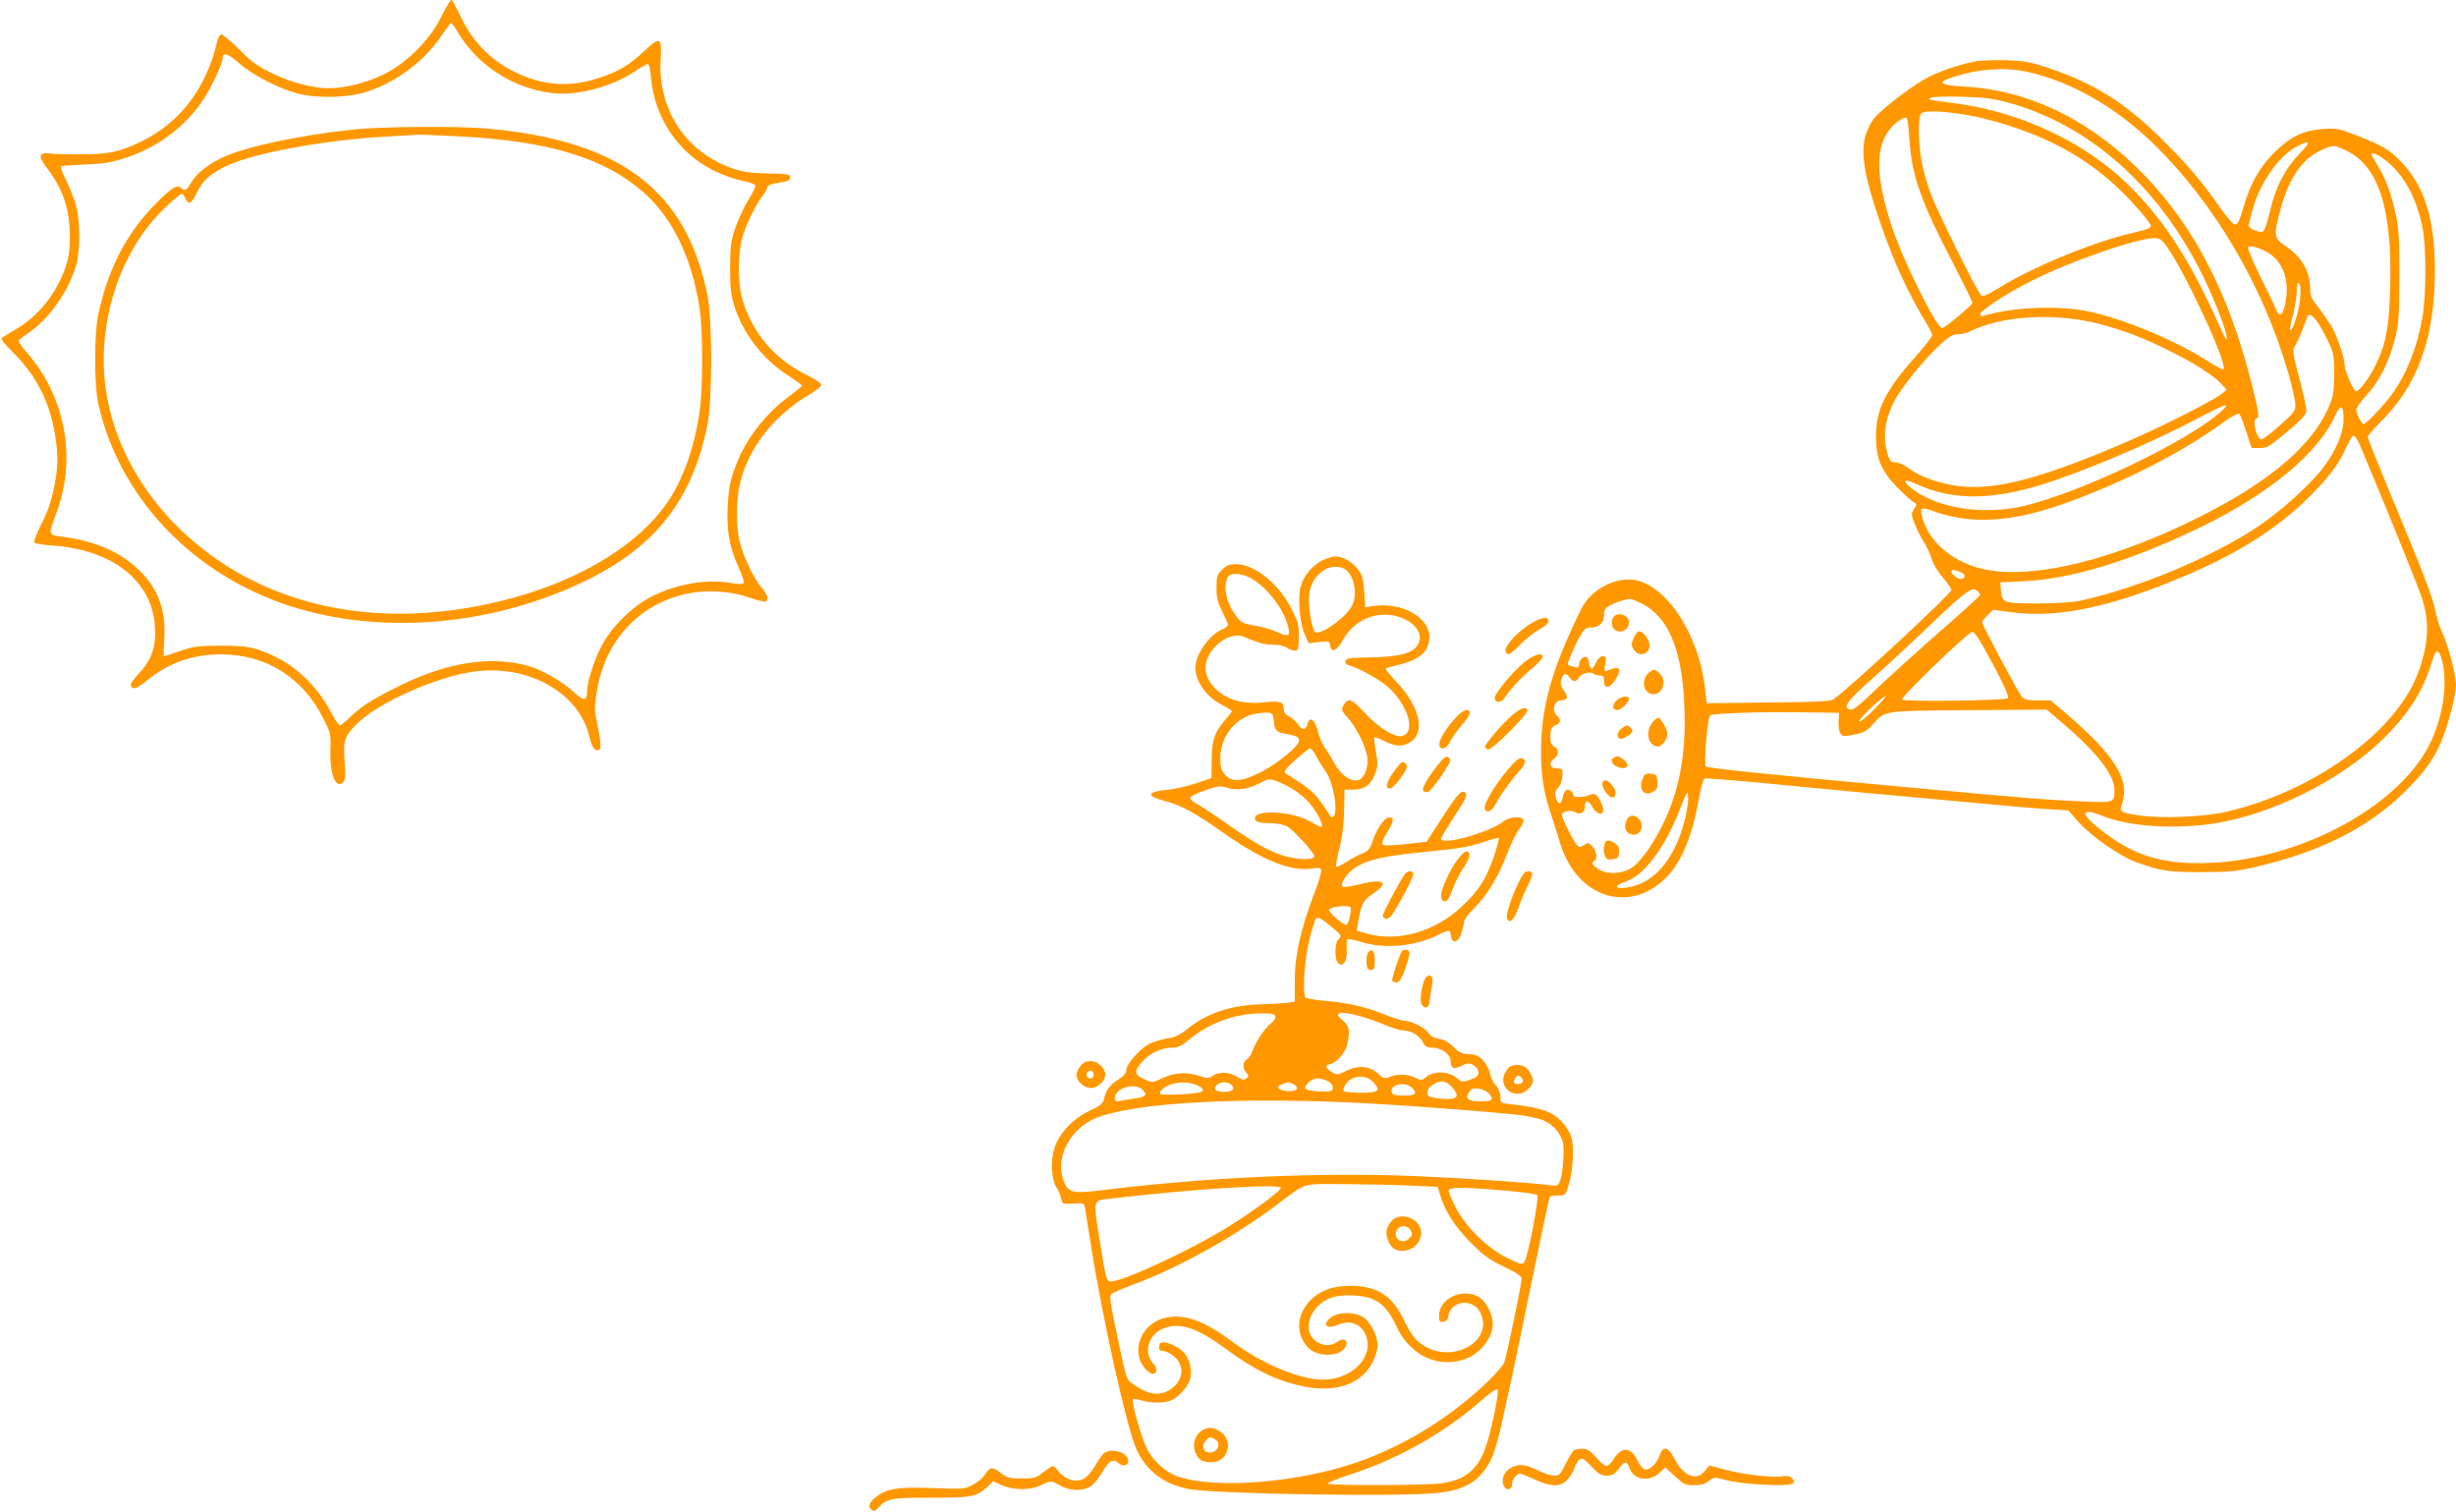 <?xml version="1.0" standalone="no"?>
<!DOCTYPE svg PUBLIC "-//W3C//DTD SVG 20010904//EN"
 "http://www.w3.org/TR/2001/REC-SVG-20010904/DTD/svg10.dtd">
<svg version="1.0" xmlns="http://www.w3.org/2000/svg"
 width="1280pt" height="788pt" viewBox="0 0 1280 788"
 preserveAspectRatio="xMidYMid meet">
<g transform="translate(0,788) scale(0.1,-0.1)"
fill="#ff9800" stroke="none">
<path d="M2300 7793 c-61 -123 -179 -241 -301 -301 -87 -43 -201 -72 -285 -72
-82 0 -197 30 -293 77 -77 37 -109 59 -173 124 -44 43 -86 79 -93 79 -8 0 -17
-12 -21 -27 -54 -246 -193 -432 -399 -531 -108 -53 -168 -66 -305 -66 -69 -1
-145 1 -170 4 -59 7 -63 -13 -15 -76 83 -108 119 -216 119 -354 0 -72 -5 -111
-22 -161 -47 -137 -140 -255 -256 -323 -33 -20 -67 -40 -74 -45 -10 -6 5 -27
60 -82 116 -116 184 -248 213 -414 20 -115 19 -180 -5 -294 -13 -64 -33 -122
-64 -181 -24 -48 -41 -92 -37 -97 3 -6 46 -13 96 -16 310 -22 516 -183 532
-417 8 -106 -14 -175 -79 -245 -51 -56 -57 -72 -33 -81 9 -4 38 12 73 41 109
90 237 135 382 135 240 -1 430 -121 538 -340 35 -70 37 -80 34 -155 -4 -126
26 -206 64 -174 14 12 16 28 10 112 -7 111 -2 128 60 191 108 111 416 249 614
276 282 39 545 -109 601 -335 13 -56 25 -75 45 -75 19 0 18 34 -3 136 -16 78
-16 90 -1 180 44 258 222 448 468 500 104 22 232 14 328 -21 40 -14 77 -23 82
-20 18 11 10 37 -21 73 -39 44 -93 157 -114 237 -19 74 -19 221 0 300 45 193
181 365 378 478 26 16 47 34 47 42 0 8 -32 30 -72 49 -174 84 -295 229 -343
411 -19 75 -19 211 0 293 16 66 67 175 109 231 14 19 26 40 26 47 0 7 19 15
43 19 67 10 78 16 75 33 -3 14 -19 17 -113 18 -81 1 -127 7 -175 22 -250 81
-402 305 -387 570 7 120 -2 124 -86 45 -78 -72 -131 -105 -229 -137 -153 -52
-290 -44 -433 23 -138 65 -235 164 -301 309 -19 39 -37 72 -42 72 -5 0 -28
-39 -52 -87z m83 -76 c105 -179 294 -300 502 -323 129 -13 307 35 425 115 33
23 64 39 69 37 4 -3 11 -36 14 -74 20 -209 143 -390 327 -481 47 -23 114 -47
149 -53 35 -7 65 -17 68 -24 2 -6 -14 -40 -36 -75 -22 -35 -52 -100 -68 -144
-24 -71 -27 -94 -28 -210 0 -107 4 -142 22 -200 46 -143 147 -275 277 -360 42
-27 76 -52 76 -55 0 -3 -29 -27 -64 -53 -137 -101 -240 -239 -292 -392 -21
-62 -28 -105 -32 -190 -5 -128 11 -211 60 -318 19 -41 28 -71 22 -77 -5 -5
-28 -5 -54 0 -123 24 -278 1 -410 -62 -113 -54 -227 -167 -282 -278 -36 -76
-68 -177 -68 -221 -1 -55 -16 -55 -73 -3 -57 53 -165 114 -232 133 -191 54
-411 22 -654 -94 -149 -72 -216 -114 -273 -169 -25 -25 -51 -46 -56 -46 -6 0
-27 30 -47 68 -64 123 -169 229 -280 284 -107 54 -151 63 -295 63 -120 -1
-143 -4 -213 -28 -42 -15 -80 -27 -82 -27 -3 0 -2 39 1 88 11 153 -33 270
-139 368 -96 89 -216 141 -378 165 -93 13 -90 1 -40 141 101 281 37 602 -164
826 -24 27 -40 53 -37 58 4 6 28 24 53 41 106 73 205 213 245 348 23 79 23
228 0 314 -10 35 -33 95 -52 133 -25 49 -31 70 -22 72 7 3 65 6 128 9 95 4
131 10 210 36 169 57 312 166 404 309 43 66 96 182 96 209 0 33 32 23 87 -27
66 -59 207 -132 303 -157 102 -27 265 -23 362 9 158 52 303 162 391 295 23 34
44 63 48 63 4 0 18 -19 32 -43z"/>
<path d="M1832 7204 c-277 -30 -554 -89 -670 -144 -81 -38 -141 -86 -167 -134
-20 -37 -33 -44 -52 -25 -19 19 -47 1 -123 -74 -156 -155 -252 -336 -306 -577
-24 -104 -24 -376 -1 -478 111 -488 494 -889 1004 -1052 475 -152 1056 -101
1540 136 362 177 551 421 630 810 26 128 26 550 0 676 -111 545 -450 803
-1137 867 -155 15 -567 12 -718 -5z m552 -34 c476 -24 766 -112 973 -295 147
-130 249 -340 288 -595 20 -126 19 -425 0 -555 -28 -181 -86 -345 -166 -462
-148 -217 -440 -398 -803 -498 -690 -189 -1327 -53 -1756 375 -201 201 -334
457 -369 714 -44 316 56 663 256 888 47 54 130 128 141 128 4 0 12 -10 17 -22
17 -38 33 -31 60 26 30 63 64 95 146 137 140 70 522 141 857 158 81 5 149 9
152 9 3 1 94 -3 204 -8z"/>
<path d="M10295 7560 c-84 -15 -212 -60 -272 -97 -92 -55 -236 -169 -261 -207
-75 -112 -68 -227 33 -524 73 -215 148 -379 254 -552 11 -19 21 -41 21 -48 0
-7 -42 -60 -92 -117 -155 -174 -202 -272 -201 -415 1 -111 30 -178 112 -261
36 -36 74 -71 85 -76 17 -10 17 -12 2 -35 -16 -24 -16 -29 3 -78 11 -29 32
-71 46 -92 15 -22 33 -61 41 -87 7 -26 33 -70 59 -100 25 -29 45 -59 45 -66 0
-19 -544 -523 -615 -570 -15 -10 -99 -14 -340 -16 l-320 -4 -8 70 c-32 302
-221 575 -398 575 -99 0 -203 -64 -247 -152 -140 -283 -199 -474 -209 -679 -7
-148 6 -258 46 -379 16 -47 36 -112 46 -145 38 -132 107 -225 204 -272 78 -39
173 -39 253 0 142 70 224 216 273 489 9 53 22 99 29 101 6 3 187 -12 401 -33
215 -21 521 -50 680 -64 160 -15 355 -33 435 -40 80 -8 198 -18 262 -22 l117
-7 54 -61 c64 -72 209 -174 293 -206 131 -49 171 -55 349 -55 150 1 184 4 288
29 330 77 576 201 762 382 105 102 156 172 196 264 37 87 79 246 79 301 0 51
-44 217 -71 271 -12 24 -28 72 -35 108 -13 72 -66 209 -239 624 -63 152 -115
282 -115 289 0 7 28 39 61 72 199 194 289 443 289 794 0 270 -55 444 -178 570
-63 64 -93 81 -232 136 -87 34 -101 37 -170 33 -106 -7 -174 -40 -259 -125
-77 -77 -124 -162 -161 -290 -18 -63 -28 -83 -41 -83 -10 0 -40 33 -75 83
-102 145 -164 219 -303 358 -193 192 -355 294 -596 375 -95 32 -125 37 -220
40 -60 2 -132 -1 -160 -6z m278 -56 c224 -51 452 -182 646 -369 317 -307 574
-741 705 -1193 20 -68 37 -141 38 -164 3 -39 0 -43 -79 -114 -46 -41 -89 -74
-97 -74 -15 0 -36 49 -36 86 0 13 5 24 10 24 17 0 12 36 -25 180 -117 465
-295 812 -554 1082 -275 286 -597 446 -935 466 -136 8 -155 21 -74 48 138 46
278 56 401 28z m-113 -157 c459 -123 846 -488 1069 -1010 51 -118 84 -217 76
-225 -3 -3 -16 22 -31 54 -156 353 -295 569 -487 756 -224 217 -554 373 -887
418 -151 20 -158 21 -135 31 11 5 83 7 160 5 110 -3 160 -9 235 -29z m-111
-87 c343 -88 585 -230 791 -465 39 -44 70 -85 70 -92 0 -7 -17 -17 -37 -22
-21 -5 -66 -17 -99 -25 -192 -49 -478 -168 -640 -267 -79 -48 -100 -57 -110
-47 -24 25 -231 445 -262 529 -17 47 -38 120 -46 162 -19 93 -21 238 -3 256
21 22 194 7 336 -29z m-398 -101 c12 -192 56 -320 225 -645 57 -111 104 -206
104 -212 0 -12 -144 -132 -158 -132 -29 0 -205 354 -262 528 -85 259 -88 411
-10 510 25 32 71 63 85 59 6 -2 13 -50 16 -108z m2031 -83 c-75 -78 -123 -172
-153 -303 -13 -54 -28 -97 -36 -100 -17 -7 -73 16 -73 29 0 6 7 38 16 72 37
146 139 294 235 343 73 37 75 26 11 -41z m246 19 c169 -81 240 -303 229 -709
-5 -211 -22 -300 -77 -411 -30 -63 -85 -135 -101 -135 -12 0 -59 106 -59 135
0 39 -41 158 -71 208 -17 27 -48 71 -69 99 -33 40 -40 58 -40 93 0 90 -42 163
-127 222 -63 43 -65 53 -28 190 43 163 112 264 210 309 63 30 70 30 133 -1z
m210 -54 c91 -72 159 -198 188 -351 20 -102 19 -349 -1 -464 -27 -156 -82
-294 -159 -401 -40 -55 -134 -155 -147 -155 -11 0 -39 54 -39 76 0 9 25 43 55
76 66 71 116 172 147 293 20 80 22 115 23 325 0 192 -3 250 -18 318 -26 116
-52 188 -92 254 -19 31 -35 59 -35 62 0 16 33 2 78 -33z m-1147 -443 c98 -137
322 -619 297 -643 -3 -3 -38 15 -77 40 -167 108 -436 221 -623 261 -155 34
-401 24 -550 -22 -11 -3 -18 0 -18 8 0 19 142 112 269 175 195 99 546 221 638
222 27 1 38 -6 64 -41z m514 -26 c91 -45 131 -149 105 -275 -13 -65 -31 -74
-50 -24 -7 17 -44 94 -82 170 -37 76 -66 143 -62 148 6 11 47 2 89 -19z m183
-246 c-4 -63 -40 -177 -53 -165 -2 3 5 38 16 79 10 40 19 96 19 122 0 34 4 47
11 42 8 -4 10 -31 7 -78z m86 -119 c14 -18 40 -64 58 -102 31 -66 33 -77 33
-175 -1 -91 -4 -114 -27 -168 -94 -221 -346 -424 -774 -624 -419 -195 -800
-277 -1032 -223 -164 39 -288 149 -317 283 -8 39 -1 40 76 13 191 -65 401 -51
674 47 299 107 603 262 813 414 49 36 87 57 93 51 5 -5 21 -47 36 -93 l28 -85
42 0 c39 0 51 8 143 85 81 68 100 90 100 111 0 15 -14 80 -31 145 -42 162 -43
168 -26 195 13 21 35 72 60 142 9 25 23 21 51 -16z m-1133 -15 c135 -36 230
-72 371 -143 125 -62 223 -125 263 -168 l30 -33 -27 -21 c-46 -37 -334 -182
-518 -260 -462 -197 -699 -253 -898 -213 -92 19 -169 50 -221 90 -19 14 -47
26 -62 26 -22 0 -29 6 -38 33 -30 94 -21 181 29 282 34 70 164 230 247 304 43
39 63 50 87 49 17 -1 45 6 61 14 164 83 445 100 676 40z m631 -460 c-176 -155
-726 -418 -1021 -488 -173 -41 -368 -25 -506 41 -66 31 -125 78 -113 90 3 3
29 -6 59 -19 168 -77 352 -83 587 -20 207 55 609 222 867 359 77 41 147 74
155 74 8 0 -4 -16 -28 -37z m642 -39 c-1 -70 -38 -158 -102 -245 -64 -87 -224
-232 -344 -312 -247 -164 -630 -323 -933 -388 -34 -7 -129 -13 -217 -13 -177
0 -184 2 -190 70 l-3 40 125 6 c253 13 564 109 926 285 353 172 609 385 695
580 28 61 44 52 43 -23z m84 -130 c85 -199 296 -716 321 -790 45 -131 40 -250
-19 -405 -114 -305 -547 -616 -999 -719 -113 -26 -330 -35 -442 -20 -109 16
-115 20 -100 61 43 125 -36 254 -293 473 l-79 67 -67 0 c-51 0 -70 4 -82 18
-19 21 -208 376 -208 389 0 5 13 22 29 37 l29 28 92 -12 c242 -34 526 26 912
191 269 115 461 235 622 389 114 110 173 186 213 276 15 35 33 64 39 64 6 0
21 -21 32 -47z m-2084 -663 c29 -11 34 -28 11 -37 -16 -5 -55 22 -55 39 0 11
13 10 44 -2z m94 -102 c7 -7 12 -15 12 -19 0 -3 -66 -64 -147 -135 -180 -157
-355 -316 -444 -402 -44 -42 -73 -63 -85 -60 -44 8 -19 44 109 157 71 63 213
194 315 292 183 174 212 195 240 167z m-1751 -64 c151 -75 223 -274 223 -617
0 -198 -34 -363 -105 -515 -52 -110 -115 -202 -163 -239 -49 -37 -132 -43
-179 -14 -34 21 -41 35 -23 46 17 10 11 50 -11 74 -19 20 -23 21 -44 7 -21
-14 -24 -13 -38 2 -20 23 -77 138 -77 156 0 18 48 27 70 13 25 -15 50 -1 50
27 0 39 16 39 39 1 31 -54 72 -44 50 12 -18 47 -38 64 -62 51 -28 -14 -87 -16
-87 -3 0 17 -21 34 -36 28 -7 -3 -16 -20 -20 -39 -7 -41 -25 -40 -36 1 -6 23
-3 34 12 50 12 13 21 38 23 61 2 37 1 39 -28 39 -37 0 -46 30 -16 51 27 19 27
50 1 64 -15 8 -20 21 -20 48 0 42 7 56 33 65 21 8 22 30 2 47 -29 24 -15 80
20 80 35 0 40 18 16 51 -15 20 -20 36 -15 54 9 36 25 42 42 17 18 -27 38 -28
51 -3 12 21 61 34 76 20 5 -5 19 -9 32 -9 19 0 23 -5 23 -30 0 -42 29 -39 58
6 38 61 25 77 -41 49 -16 -7 -17 -3 -11 34 6 36 4 41 -13 41 -12 0 -26 -13
-37 -37 -14 -29 -20 -34 -27 -22 -5 8 -9 22 -9 31 0 9 -5 20 -10 23 -15 9 -40
-14 -40 -37 0 -17 -4 -19 -27 -13 -16 4 -30 8 -32 11 -5 5 36 100 65 152 21
35 30 42 56 42 42 0 68 25 68 66 0 28 6 36 33 50 29 16 75 30 103 33 5 1 33
-11 61 -25z m1768 -204 c97 -172 149 -280 140 -289 -12 -12 -541 -19 -552 -7
-11 10 348 356 367 353 8 -1 28 -27 45 -57z m2402 -91 c30 -114 8 -282 -56
-420 -152 -332 -670 -617 -1157 -636 -218 -9 -364 29 -511 132 -163 115 -181
168 -37 110 147 -59 426 -70 636 -25 295 62 624 235 824 435 131 130 205 249
249 398 20 68 35 69 52 6z m-2957 -254 c-35 -36 -71 -65 -80 -65 -16 1 118
129 135 130 5 0 -20 -29 -55 -65z m971 -66 c190 -162 279 -277 279 -358 0 -65
0 -65 -177 -57 -169 7 -257 14 -878 71 -711 65 -1065 101 -1075 111 -11 12 9
257 23 266 18 11 263 19 472 16 l200 -3 -3 -45 c-1 -25 3 -53 10 -63 12 -16
19 -16 72 -5 49 9 65 18 95 51 68 75 42 72 498 76 l410 3 74 -63z m-1960 -511
c-53 -208 -162 -335 -305 -354 -63 -9 -66 11 -5 31 98 33 207 177 285 380 37
94 39 98 42 62 2 -21 -6 -75 -17 -119z"/>
<path d="M8412 4668 c-7 -7 -12 -21 -12 -33 0 -12 5 -26 12 -33 29 -29 78 -7
78 35 0 35 -53 56 -78 31z"/>
<path d="M8514 4554 c-14 -32 -13 -38 1 -60 31 -48 96 -16 79 39 -9 29 -34 57
-51 57 -8 0 -21 -16 -29 -36z"/>
<path d="M8597 4378 c-42 -33 -38 -102 8 -114 55 -14 88 63 45 106 -23 23 -30
24 -53 8z"/>
<path d="M8423 4228 c-23 -26 -20 -48 6 -48 19 0 61 40 61 58 0 20 -45 13 -67
-10z"/>
<path d="M8611 4114 c-38 -48 -20 -124 29 -124 22 0 50 36 50 65 0 24 -35 85
-49 85 -5 0 -19 -12 -30 -26z"/>
<path d="M8452 4084 c-27 -18 -30 -54 -4 -54 9 0 28 9 42 19 20 16 22 21 11
35 -17 20 -21 20 -49 0z"/>
<path d="M8413 3933 c-24 -9 -13 -38 18 -50 51 -19 70 11 27 41 -24 17 -26 17
-45 9z"/>
<path d="M8561 3821 c-24 -56 10 -96 56 -66 20 13 24 23 21 53 -3 33 -6 37
-34 40 -26 3 -33 -1 -43 -27z"/>
<path d="M8363 3813 c-20 -7 -15 -35 10 -67 25 -31 47 -29 47 4 0 24 -41 70
-57 63z"/>
<path d="M8480 3611 c-23 -43 -5 -81 37 -81 15 0 27 9 35 25 22 49 -46 103
-72 56z"/>
<path d="M8365 3488 c-8 -26 -9 -44 -1 -66 6 -19 14 -23 39 -20 28 3 32 7 35
35 2 23 -3 35 -20 47 -27 19 -47 21 -53 4z"/>
<path d="M6894 4961 c-50 -23 -101 -83 -115 -136 -16 -59 -6 -191 20 -248 l21
-49 54 6 c51 6 55 5 58 -16 6 -43 34 -32 67 27 37 65 93 109 161 125 141 34
287 -68 225 -157 -27 -39 -98 -56 -240 -59 -113 -2 -130 -4 -133 -19 -2 -10 4
-19 18 -22 52 -14 163 -76 205 -114 105 -97 144 -232 75 -254 -38 -12 -123 40
-197 120 -72 78 -88 82 -114 34 -9 -17 -5 -27 26 -61 44 -48 92 -145 101 -203
7 -51 -15 -110 -45 -120 -39 -12 -93 25 -126 86 -16 30 -40 69 -52 85 -12 17
-28 55 -35 85 -16 61 -43 78 -54 35 -8 -33 -29 -33 -50 0 -9 14 -30 32 -45 40
-20 10 -29 22 -29 38 0 39 -18 45 -100 36 -118 -13 -207 15 -268 84 -57 66
-52 143 15 210 47 47 103 65 146 47 84 -34 106 -40 153 -41 28 0 59 -6 70 -15
10 -8 29 -15 40 -15 20 0 22 5 23 71 1 65 -3 78 -40 150 -68 130 -192 229
-288 229 -34 0 -49 -6 -72 -29 -26 -26 -29 -36 -29 -94 0 -51 6 -76 30 -123
16 -32 30 -64 30 -70 0 -6 -13 -17 -28 -23 -69 -29 -141 -130 -142 -199 0 -74
57 -154 143 -198 26 -13 47 -27 47 -30 0 -4 -13 -22 -30 -40 -60 -69 -75 -110
-75 -214 l-1 -95 -80 -27 c-44 -15 -113 -31 -152 -34 -107 -10 -110 -33 -9
-59 82 -21 155 -61 297 -161 211 -149 358 -208 471 -190 29 5 41 3 45 -7 3 -8
-13 -63 -36 -122 -71 -188 -102 -323 -102 -452 l0 -113 -32 -5 c-17 -3 -83 -7
-146 -9 -160 -5 -283 -47 -389 -134 -32 -26 -58 -38 -98 -44 -30 -5 -72 -17
-93 -28 -49 -25 -120 -106 -120 -136 0 -17 -12 -31 -40 -49 -45 -28 -67 -58
-76 -101 -5 -25 -16 -35 -74 -62 -89 -42 -163 -121 -186 -200 -20 -67 -14
-160 12 -200 10 -14 20 -40 24 -57 6 -30 7 -30 63 -27 52 3 57 2 61 -20 2 -13
16 -99 31 -193 60 -383 188 -959 238 -1068 51 -112 143 -182 272 -207 141 -26
1115 -42 1302 -20 147 16 226 69 279 185 14 30 38 116 54 192 17 76 39 179 50
228 11 50 58 279 106 510 47 231 88 423 91 428 2 4 22 7 43 7 39 0 39 1 55 53
22 72 30 192 16 245 -14 51 -61 106 -110 131 -38 20 -109 36 -203 46 -58 6
-58 7 -58 39 0 21 -9 43 -24 59 -13 14 -27 42 -30 62 -4 20 -20 50 -35 67 -22
25 -37 32 -74 34 -38 2 -53 9 -82 38 -24 24 -48 38 -75 42 -26 4 -45 15 -55
31 -18 27 -87 62 -124 63 -13 0 -63 16 -110 35 -101 40 -191 60 -313 70 -49 4
-91 12 -95 18 -16 27 -4 203 21 301 14 55 30 104 35 109 11 11 33 -2 96 -56
37 -32 38 -35 22 -51 -23 -23 -23 -108 -1 -127 25 -21 46 15 43 73 -2 26 0 50
3 53 3 4 36 -3 73 -14 124 -39 284 -23 407 40 49 25 56 24 60 -8 5 -44 37 -37
54 12 7 22 14 49 14 60 0 12 23 43 51 70 67 66 131 170 172 282 19 49 46 106
60 125 15 19 27 42 27 51 0 25 -70 23 -103 -3 -76 -60 -327 -129 -327 -90 0 5
32 57 70 116 55 83 68 109 59 120 -19 23 -40 1 -124 -129 l-80 -124 -109 -12
c-74 -8 -112 -9 -119 -2 -7 7 0 27 21 61 37 59 40 80 12 80 -24 0 -64 -57 -86
-123 -13 -41 -23 -52 -53 -64 -20 -8 -58 -28 -84 -45 -26 -17 -50 -28 -54 -25
-3 4 5 46 17 94 16 61 23 122 25 198 l2 110 45 0 c60 1 92 24 114 80 15 41 16
54 5 116 -7 39 -11 73 -8 75 3 3 22 -3 44 -14 59 -30 89 -34 127 -18 99 41 74
187 -57 323 -33 35 -58 66 -55 69 3 3 34 12 69 20 76 18 124 46 144 84 66 128
-98 252 -290 220 l-30 -5 -5 81 c-5 69 -10 87 -34 119 -30 38 -78 65 -118 65
-13 0 -41 -9 -64 -19z m123 -52 c43 -37 58 -130 29 -186 -34 -66 -177 -164
-195 -134 -17 27 -33 131 -29 184 5 61 33 108 82 138 33 21 86 20 113 -2z
m-502 -40 c89 -47 183 -171 201 -266 8 -40 -3 -42 -67 -14 -24 11 -74 25 -111
31 -62 11 -70 15 -98 53 -53 72 -69 164 -37 205 15 18 68 14 112 -9z m123
-744 c4 -50 14 -61 60 -69 62 -11 72 -17 72 -36 0 -28 -104 -114 -195 -162
-101 -52 -155 -57 -191 -15 -19 23 -24 39 -24 86 0 115 83 217 188 232 80 11
87 9 90 -36z m223 -187 c12 -24 33 -58 47 -77 42 -56 69 -219 40 -237 -6 -4
-14 -2 -16 4 -2 7 -24 39 -48 72 -40 55 -66 76 -180 147 -17 10 -13 16 46 72
36 33 71 60 77 61 7 0 22 -19 34 -42z m-186 -138 c71 -30 129 -75 168 -128 33
-44 57 -102 43 -102 -3 0 -31 14 -60 30 -92 52 -286 63 -286 16 0 -19 22 -26
83 -26 32 0 66 -7 87 -18 31 -17 139 -136 140 -154 0 -16 -52 -20 -111 -9 -89
15 -173 58 -333 170 -77 54 -156 106 -174 115 -18 10 -32 23 -29 29 2 7 37 24
77 38 68 24 77 25 118 13 50 -16 109 -6 170 26 47 24 51 24 107 0z m1110 -386
c-42 -119 -78 -175 -165 -257 -140 -133 -338 -189 -498 -142 l-51 15 6 38 c17
100 26 119 78 154 90 60 58 82 -71 49 -43 -11 -83 -16 -87 -12 -14 14 21 69
61 96 65 44 154 65 375 86 165 16 225 26 290 48 45 15 85 26 88 24 4 -1 -8
-46 -26 -99z m-745 -266 c0 -39 -14 -88 -25 -88 -18 0 -97 72 -88 80 19 19
113 25 113 8z m165 -604 c44 -19 92 -34 108 -34 40 0 84 -26 102 -60 13 -25
21 -30 54 -30 42 0 91 -36 91 -67 0 -40 15 -48 56 -28 34 16 41 16 64 4 15 -9
25 -24 25 -38 0 -18 -9 -26 -43 -38 -41 -14 -44 -13 -73 11 -40 34 -113 36
-154 5 -26 -21 -28 -21 -61 -5 -41 19 -85 21 -130 4 -28 -10 -34 -9 -55 11
-49 47 -108 53 -176 19 -41 -21 -46 -21 -71 -6 -36 22 -39 36 -9 43 36 9 77
57 88 101 16 72 12 97 -23 126 -26 22 -30 30 -19 37 19 12 129 -15 226 -55z
m-559 41 c4 -9 -4 -23 -20 -36 -34 -27 -79 -94 -97 -142 -7 -22 -22 -43 -31
-48 -22 -12 -23 -47 -3 -69 14 -15 14 -19 1 -30 -13 -10 -22 -8 -49 9 -41 25
-94 27 -126 5 -21 -15 -27 -15 -78 1 -64 20 -125 15 -188 -15 -50 -24 -49 -24
-96 -2 -47 21 -49 40 -7 88 40 45 99 73 154 74 34 0 51 8 90 41 104 87 240
137 377 138 52 1 69 -3 73 -14z m508 -342 c46 -46 33 -58 -61 -58 -45 1 -85 4
-89 8 -11 11 15 53 40 65 39 19 82 14 110 -15z m-240 6 c28 -13 41 -38 28 -51
-13 -13 -135 -5 -139 9 -6 18 34 53 62 53 13 0 35 -5 49 -11z m654 -35 c45
-51 27 -68 -63 -59 -60 7 -65 9 -65 31 0 17 10 31 32 44 38 23 64 19 96 -16z
m-1333 12 c40 -17 45 -34 13 -40 -50 -10 -197 -15 -202 -7 -8 12 26 41 60 51
45 13 91 11 129 -4z m185 -1 c18 -22 3 -35 -40 -35 -21 0 -42 5 -45 10 -11 17
15 40 45 40 15 0 33 -7 40 -15z m321 5 c40 -22 9 -45 -47 -34 -39 7 -44 21
-11 34 30 12 35 12 58 0z m619 -20 c29 -29 17 -40 -46 -40 -40 0 -56 4 -60 15
-17 43 69 62 106 25z m-1408 -7 c30 -27 21 -40 -33 -47 -29 -4 -65 -10 -80
-13 -24 -5 -29 -2 -29 15 0 50 101 82 142 45z m1810 -24 c25 -30 14 -39 -46
-39 -65 0 -83 15 -59 49 13 19 22 22 52 17 20 -3 44 -15 53 -27z m-617 -50
c222 -12 660 -46 775 -60 47 -6 103 -18 125 -28 51 -22 92 -71 101 -118 8 -44
-1 -158 -15 -197 -11 -27 -14 -28 -59 -22 -113 14 -439 36 -697 47 -496 20
-1066 -5 -1610 -71 -180 -22 -194 -19 -221 45 -48 115 29 268 162 326 197 84
769 115 1439 78z m214 -428 l134 -6 12 -41 c24 -83 79 -169 160 -250 66 -66
96 -88 172 -125 71 -34 93 -49 93 -64 0 -29 -78 -405 -91 -437 -6 -14 -43 -57
-82 -95 -195 -188 -429 -333 -677 -421 -311 -109 -738 -144 -941 -77 -63 21
-132 84 -163 148 -28 57 -81 245 -72 255 3 3 23 0 45 -6 52 -16 126 -15 159 2
37 19 78 65 92 101 16 43 4 106 -28 144 -27 32 -95 63 -119 54 -18 -7 -16 -43
2 -43 30 0 75 -30 91 -61 21 -41 12 -88 -24 -122 -57 -54 -124 -54 -205 2 -51
35 -41 7 -103 300 -28 134 -32 167 -22 177 7 7 58 29 113 49 231 85 528 250
741 410 169 127 130 115 369 114 116 -1 270 -4 344 -8z m-684 -11 c7 -11 -130
-113 -270 -201 -195 -122 -566 -295 -619 -287 -19 3 -24 19 -53 203 -37 228
-39 218 50 228 437 51 878 79 892 57z m1163 -14 c90 -8 168 -18 174 -24 11
-11 -49 -324 -68 -350 -11 -14 -20 -12 -90 23 -102 50 -213 159 -267 261 -20
40 -37 79 -37 88 0 20 59 21 288 2z m-52 -1173 c-34 -156 -56 -217 -97 -266
-40 -49 -92 -75 -176 -87 -86 -12 -593 -13 -593 -1 0 5 57 27 126 50 237 76
483 215 664 374 51 45 89 71 94 66 6 -5 -1 -57 -18 -136z"/>
<path d="M7596 3400 c-38 -50 -86 -155 -86 -189 0 -26 19 -37 35 -20 7 8 19
35 28 61 9 26 32 72 51 101 38 58 44 82 22 90 -8 3 -28 -14 -50 -43z"/>
<path d="M7317 3318 c-38 -60 -107 -191 -109 -206 -2 -11 5 -18 17 -20 17 -2
32 18 83 110 35 61 60 118 58 125 -8 20 -34 15 -49 -9z"/>
<path d="M7253 1518 c-11 -13 -23 -34 -26 -47 -8 -31 15 -86 41 -100 68 -36
155 30 136 103 -15 62 -109 89 -151 44z m97 -47 c13 -25 13 -27 -6 -45 -35
-36 -87 0 -64 44 14 26 56 26 70 1z"/>
<path d="M6916 1160 c-145 -57 -192 -215 -92 -309 38 -36 130 -42 169 -11 46
37 24 80 -25 46 -60 -42 -148 5 -148 79 0 68 55 134 128 155 54 15 142 12 195
-6 57 -19 98 -64 136 -148 67 -147 214 -218 353 -170 82 28 148 111 148 186
-1 50 -34 115 -72 138 -85 51 -208 -6 -208 -97 0 -30 3 -34 23 -31 15 2 23 11
25 28 12 82 127 97 166 21 74 -143 -131 -269 -288 -177 -49 29 -72 58 -115
148 -38 80 -94 132 -165 153 -69 21 -170 18 -230 -5z"/>
<path d="M6953 1024 c-65 -33 -50 -79 16 -49 74 33 142 -1 157 -80 19 -105
-93 -205 -231 -205 -120 0 -317 82 -470 196 -154 115 -261 152 -361 124 -119
-34 -171 -172 -98 -260 14 -16 32 -30 40 -30 25 0 28 30 5 53 -51 55 -31 141
40 178 85 43 182 15 334 -98 154 -114 275 -172 413 -199 168 -33 299 14 357
129 14 28 25 67 25 87 0 45 -36 118 -72 143 -36 27 -114 32 -155 11z"/>
<path d="M6280 433 c-50 -19 -72 -80 -46 -131 17 -34 33 -42 80 -42 92 0 119
122 36 165 -30 16 -45 17 -70 8z m51 -53 c36 -20 17 -70 -27 -70 -34 0 -45 38
-18 64 18 19 20 19 45 6z"/>
<path d="M7962 4620 c-65 -44 -124 -113 -115 -136 9 -24 25 -16 78 39 28 29
72 63 98 77 29 15 47 32 47 42 0 30 -43 21 -108 -22z"/>
<path d="M7943 4428 c-59 -49 -153 -162 -153 -184 0 -27 32 -29 49 -4 34 51
89 110 144 155 31 26 57 54 57 61 0 27 -46 13 -97 -28z"/>
<path d="M7881 4153 c-48 -41 -141 -149 -141 -164 0 -5 7 -12 15 -15 17 -7
205 180 205 203 0 24 -36 13 -79 -24z"/>
<path d="M7587 4140 c-78 -86 -109 -160 -67 -160 13 0 26 13 39 38 10 20 37
58 60 84 23 25 41 53 41 62 0 29 -37 17 -73 -24z"/>
<path d="M7509 3912 c-60 -71 -103 -142 -91 -154 6 -6 17 -8 25 -5 21 8 118
149 115 166 -5 25 -25 23 -49 -7z"/>
<path d="M7884 3898 c-81 -87 -159 -214 -145 -237 13 -20 38 -7 57 31 20 41
87 132 127 175 18 19 27 38 24 47 -10 25 -30 19 -63 -16z"/>
<path d="M7261 3854 c-39 -55 -44 -88 -13 -82 9 2 33 27 54 57 29 42 35 57 27
68 -18 21 -26 16 -68 -43z"/>
<path d="M7942 3328 c-36 -46 -98 -209 -88 -234 12 -32 37 -8 60 56 12 36 35
89 50 118 15 29 24 57 21 62 -9 14 -31 12 -43 -2z"/>
<path d="M7131 2916 c-7 -8 -11 -32 -9 -53 2 -30 7 -38 23 -38 17 0 20 7 20
49 0 51 -13 67 -34 42z"/>
<path d="M7306 2922 c-15 -25 -55 -146 -50 -153 3 -5 13 -9 23 -9 14 0 25 19
46 75 14 41 24 79 20 85 -7 12 -32 13 -39 2z"/>
<path d="M7431 2786 c-16 -19 -32 -104 -25 -131 4 -15 13 -25 24 -25 13 0 19
11 23 48 3 26 9 61 12 78 8 34 -15 54 -34 30z"/>
<path d="M5631 2324 c-12 -15 -21 -34 -21 -44 0 -34 39 -70 75 -70 36 0 75 36
75 70 0 34 -39 70 -75 70 -24 0 -39 -7 -54 -26z m69 -44 c0 -21 -24 -28 -35
-10 -8 14 3 30 21 30 8 0 14 -9 14 -20z"/>
<path d="M7872 2323 c-7 -3 -19 -18 -28 -34 -41 -80 58 -148 121 -84 29 28 31
45 10 84 -19 38 -60 51 -103 34z m64 -82 c-10 -15 -46 -14 -46 2 0 7 5 18 12
25 10 10 15 9 26 -2 8 -8 11 -19 8 -25z"/>
<path d="M8203 322 c-7 -5 -26 -36 -43 -70 -27 -56 -33 -62 -60 -62 -17 0 -52
11 -78 24 -68 34 -97 38 -137 22 -40 -17 -60 -53 -51 -90 9 -35 46 -36 46 -2
0 26 23 56 43 56 7 0 41 -14 75 -30 85 -40 135 -40 171 -1 15 16 32 44 37 62
5 17 17 37 27 43 15 9 24 3 61 -36 37 -40 50 -48 79 -48 29 0 41 7 63 35 32
43 42 44 56 5 22 -64 105 -76 160 -23 l27 26 50 -46 c46 -43 55 -47 99 -47 35
0 57 6 77 21 27 22 27 22 98 4 42 -11 126 -20 200 -23 136 -5 163 2 137 34
-11 12 -24 14 -52 10 -51 -8 -206 10 -302 36 l-78 21 -22 -28 c-45 -57 -114
-28 -162 68 -30 58 -57 63 -74 13 -13 -41 -52 -79 -77 -74 -10 1 -28 23 -39
47 -34 71 -82 74 -124 7 -12 -20 -29 -36 -37 -36 -9 0 -33 20 -55 45 -31 36
-46 45 -71 45 -18 0 -38 -4 -44 -8z"/>
<path d="M5757 309 c-10 -6 -31 -35 -48 -65 -40 -70 -77 -91 -131 -75 -21 7
-47 25 -60 41 -12 17 -26 30 -30 30 -5 0 -27 -15 -50 -32 -37 -30 -46 -33
-112 -33 -64 0 -77 3 -109 28 -45 34 -57 34 -82 -6 -11 -18 -40 -42 -65 -55
-43 -23 -51 -23 -210 -17 -184 7 -243 -3 -300 -51 -33 -28 -37 -45 -17 -63 11
-8 18 -6 33 10 45 50 66 54 279 54 216 0 234 4 296 61 l26 25 44 -21 c59 -27
152 -27 204 0 49 25 55 25 101 -2 49 -29 124 -30 162 -1 15 11 40 43 57 71 33
59 57 72 85 47 22 -19 50 -14 50 10 0 43 -77 71 -123 44z"/>
</g>
</svg>
